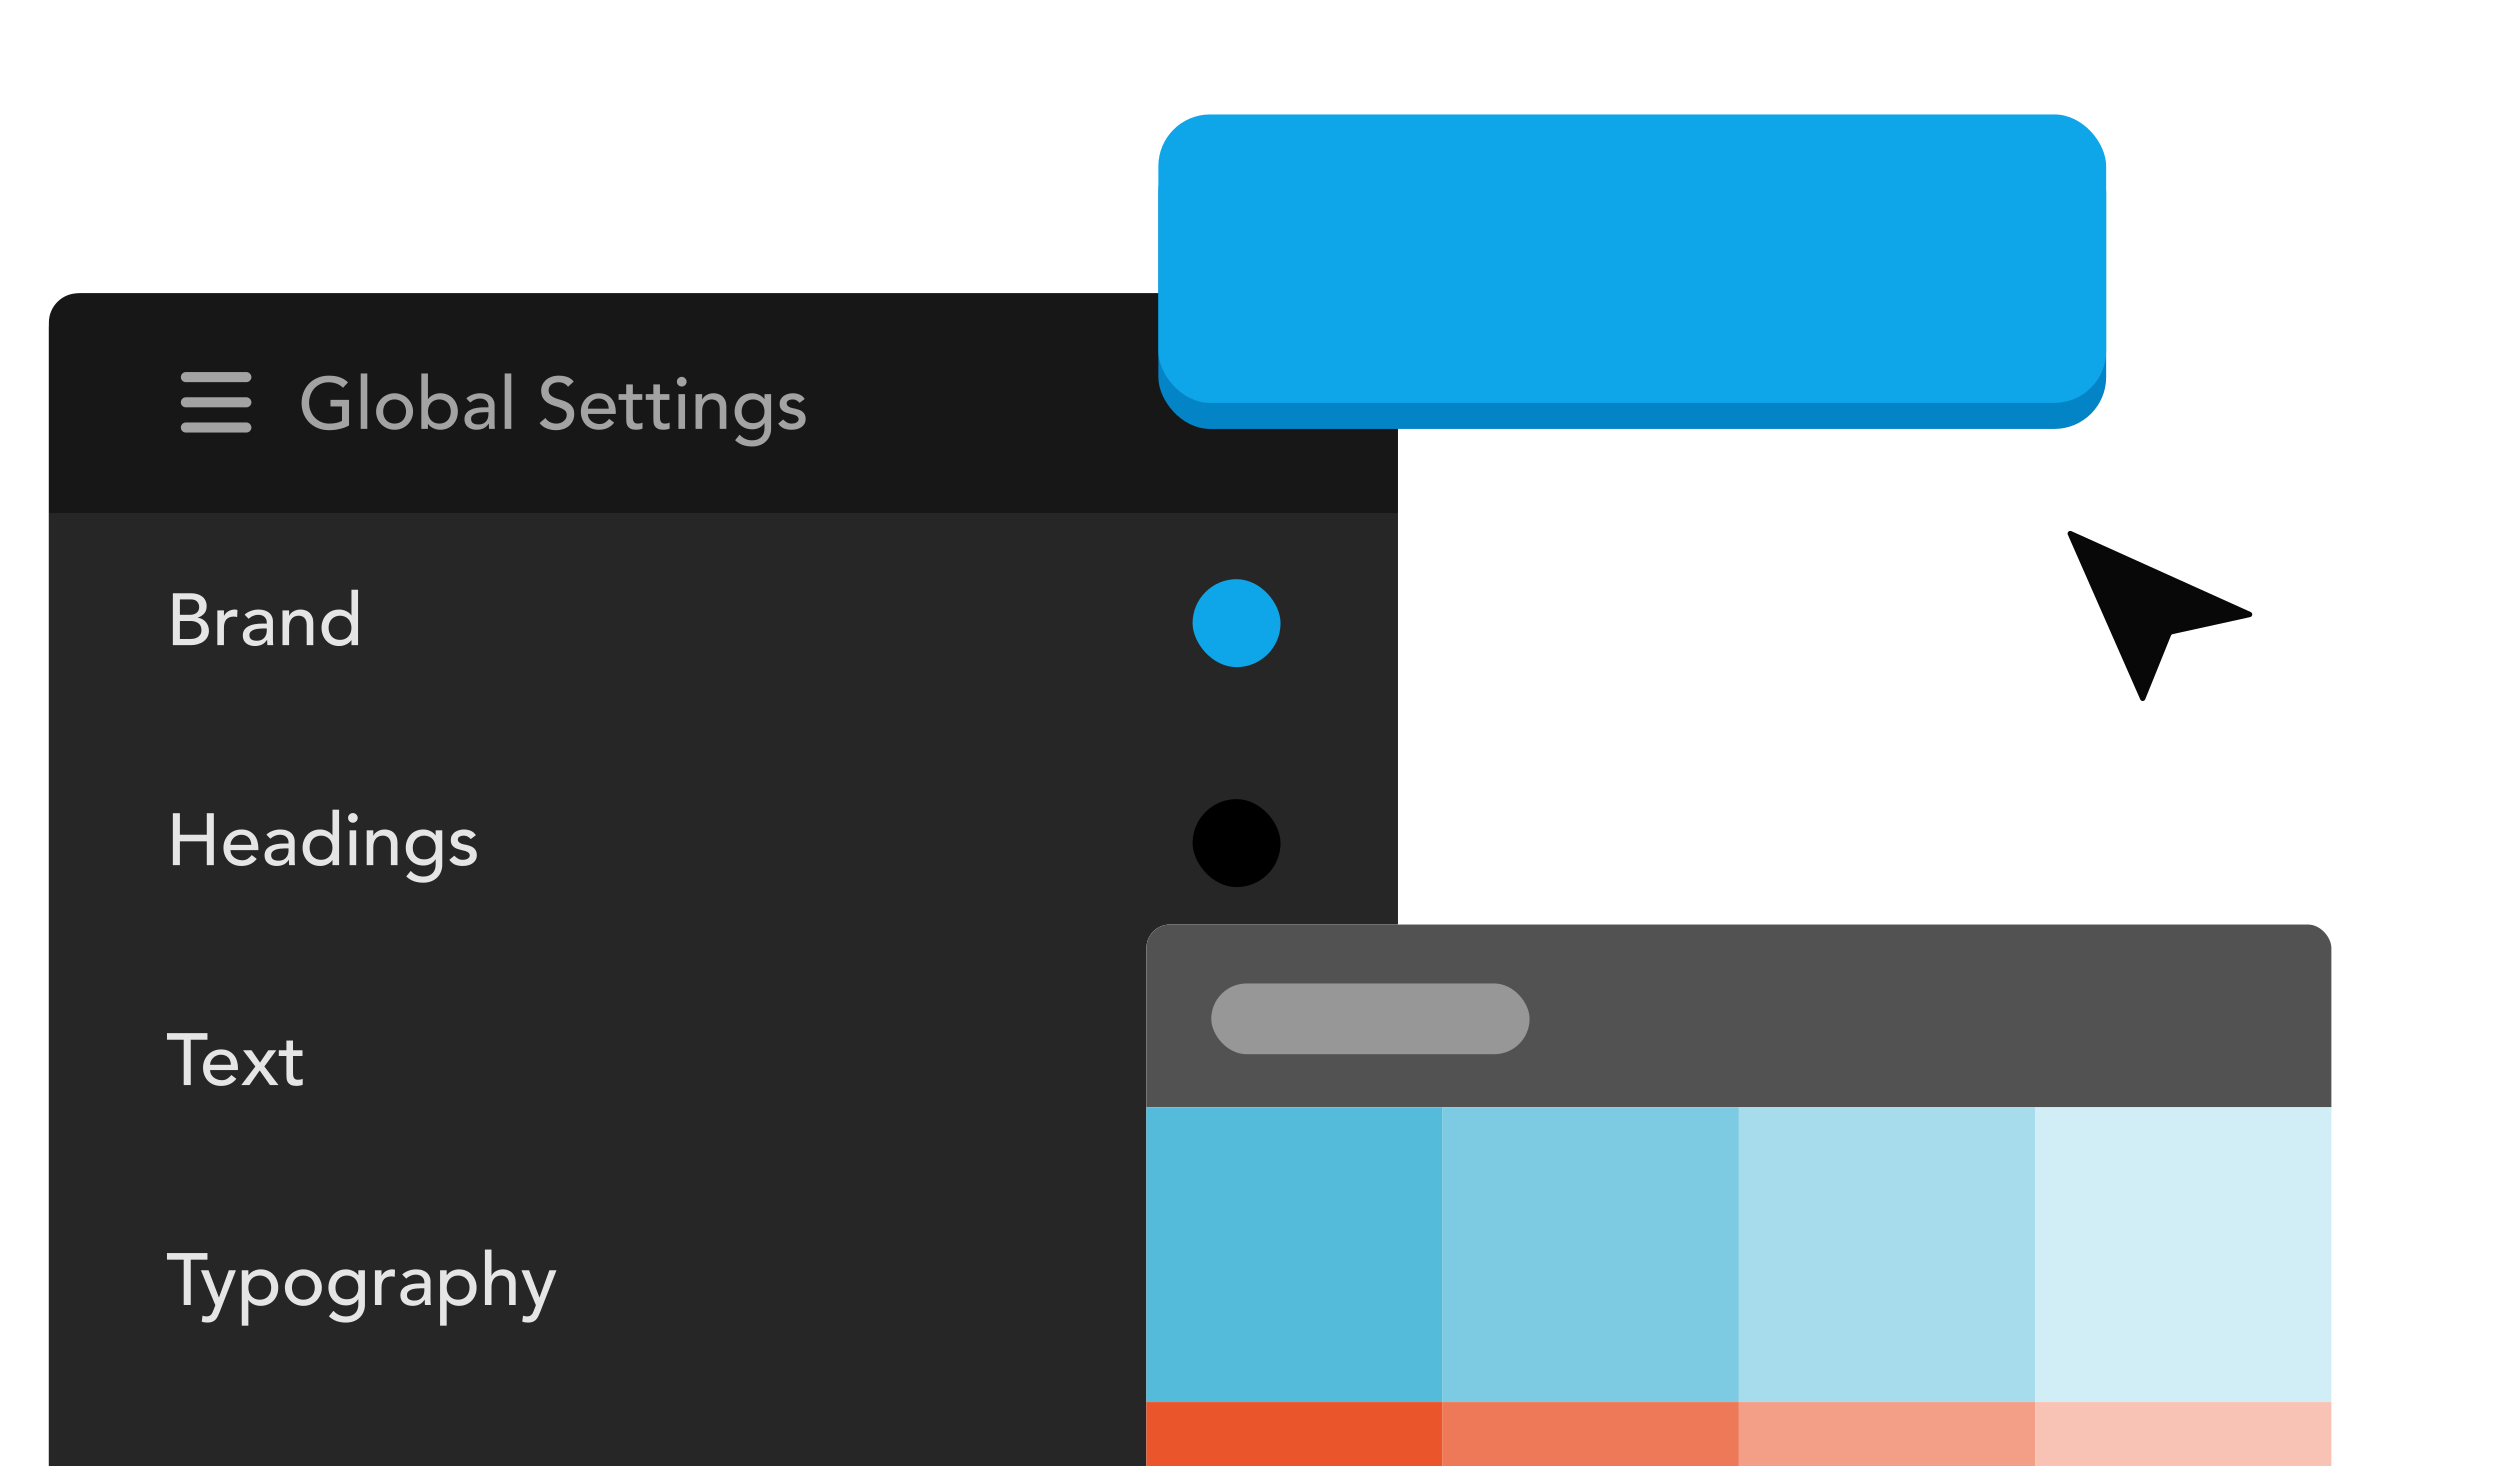 <?xml version="1.0" encoding="UTF-8"?> <svg xmlns="http://www.w3.org/2000/svg" width="341" height="200" viewBox="0 0 341 200" fill="none"><g clip-path="url(#clip0_917_2524)"><path d="M6.667 44.654C6.667 42.084 8.75 40 11.32 40H186.013C188.583 40 190.667 42.084 190.667 44.654V312.654H6.667V44.654Z" fill="#262626"></path><path d="M6.667 44C6.667 41.791 8.457 40 10.667 40H186.667C188.876 40 190.667 41.791 190.667 44V70H6.667V44Z" fill="#171717"></path><path d="M24.667 51.438C24.667 51.072 24.967 50.75 25.354 50.75H33.604C33.969 50.75 34.292 51.072 34.292 51.438C34.292 51.824 33.969 52.125 33.604 52.125H25.354C24.967 52.125 24.667 51.824 24.667 51.438ZM24.667 54.875C24.667 54.51 24.967 54.188 25.354 54.188H33.604C33.969 54.188 34.292 54.51 34.292 54.875C34.292 55.262 33.969 55.562 33.604 55.562H25.354C24.967 55.562 24.667 55.262 24.667 54.875ZM34.292 58.312C34.292 58.699 33.969 59 33.604 59H25.354C24.967 59 24.667 58.699 24.667 58.312C24.667 57.947 24.967 57.625 25.354 57.625H33.604C33.969 57.625 34.292 57.947 34.292 58.312Z" fill="#A3A3A3"></path><path d="M47.607 54.54V58.03C47.433 58.137 47.237 58.23 47.017 58.31C46.797 58.39 46.567 58.457 46.327 58.51C46.093 58.57 45.853 58.613 45.607 58.64C45.367 58.667 45.14 58.68 44.927 58.68C44.327 58.68 43.79 58.58 43.317 58.38C42.85 58.18 42.453 57.91 42.127 57.57C41.807 57.23 41.56 56.837 41.387 56.39C41.22 55.937 41.137 55.46 41.137 54.96C41.137 54.433 41.227 53.943 41.407 53.49C41.593 53.037 41.847 52.643 42.167 52.31C42.493 51.977 42.883 51.717 43.337 51.53C43.79 51.337 44.287 51.24 44.827 51.24C45.48 51.24 46.013 51.323 46.427 51.49C46.84 51.65 47.187 51.873 47.467 52.16L46.787 52.89C46.493 52.61 46.183 52.417 45.857 52.31C45.53 52.197 45.187 52.14 44.827 52.14C44.42 52.14 44.053 52.217 43.727 52.37C43.4 52.517 43.12 52.717 42.887 52.97C42.653 53.223 42.473 53.523 42.347 53.87C42.22 54.21 42.157 54.573 42.157 54.96C42.157 55.36 42.227 55.733 42.367 56.08C42.507 56.42 42.7 56.717 42.947 56.97C43.193 57.223 43.483 57.423 43.817 57.57C44.15 57.71 44.513 57.78 44.907 57.78C45.247 57.78 45.567 57.75 45.867 57.69C46.173 57.623 46.433 57.53 46.647 57.41V55.44H45.077V54.54H47.607ZM49.2 50.94H50.1V58.5H49.2V50.94ZM52.262 56.13C52.262 56.37 52.299 56.593 52.372 56.8C52.446 57 52.549 57.173 52.682 57.32C52.816 57.46 52.979 57.573 53.172 57.66C53.365 57.74 53.582 57.78 53.822 57.78C54.062 57.78 54.279 57.74 54.472 57.66C54.666 57.573 54.829 57.46 54.962 57.32C55.096 57.173 55.199 57 55.272 56.8C55.346 56.593 55.382 56.37 55.382 56.13C55.382 55.89 55.346 55.67 55.272 55.47C55.199 55.263 55.096 55.09 54.962 54.95C54.829 54.803 54.666 54.69 54.472 54.61C54.279 54.523 54.062 54.48 53.822 54.48C53.582 54.48 53.365 54.523 53.172 54.61C52.979 54.69 52.816 54.803 52.682 54.95C52.549 55.09 52.446 55.263 52.372 55.47C52.299 55.67 52.262 55.89 52.262 56.13ZM51.302 56.13C51.302 55.783 51.365 55.46 51.492 55.16C51.626 54.86 51.806 54.597 52.032 54.37C52.259 54.143 52.526 53.967 52.832 53.84C53.139 53.707 53.469 53.64 53.822 53.64C54.175 53.64 54.505 53.707 54.812 53.84C55.119 53.967 55.386 54.143 55.612 54.37C55.839 54.597 56.016 54.86 56.142 55.16C56.276 55.46 56.342 55.783 56.342 56.13C56.342 56.477 56.276 56.803 56.142 57.11C56.016 57.41 55.839 57.673 55.612 57.9C55.386 58.12 55.119 58.297 54.812 58.43C54.505 58.557 54.175 58.62 53.822 58.62C53.469 58.62 53.139 58.557 52.832 58.43C52.526 58.297 52.259 58.12 52.032 57.9C51.806 57.673 51.626 57.41 51.492 57.11C51.365 56.803 51.302 56.477 51.302 56.13ZM57.47 50.94H58.37V54.44H58.39C58.55 54.193 58.78 54 59.08 53.86C59.38 53.713 59.7 53.64 60.04 53.64C60.406 53.64 60.736 53.703 61.03 53.83C61.33 53.957 61.583 54.133 61.79 54.36C62.003 54.58 62.166 54.843 62.28 55.15C62.393 55.45 62.45 55.777 62.45 56.13C62.45 56.483 62.393 56.81 62.28 57.11C62.166 57.41 62.003 57.673 61.79 57.9C61.583 58.127 61.33 58.303 61.03 58.43C60.736 58.557 60.406 58.62 60.04 58.62C59.72 58.62 59.406 58.55 59.1 58.41C58.8 58.27 58.563 58.073 58.39 57.82H58.37V58.5H57.47V50.94ZM59.93 57.78C60.17 57.78 60.386 57.74 60.58 57.66C60.773 57.573 60.936 57.46 61.07 57.32C61.203 57.173 61.306 57 61.38 56.8C61.453 56.593 61.49 56.37 61.49 56.13C61.49 55.89 61.453 55.67 61.38 55.47C61.306 55.263 61.203 55.09 61.07 54.95C60.936 54.803 60.773 54.69 60.58 54.61C60.386 54.523 60.17 54.48 59.93 54.48C59.69 54.48 59.473 54.523 59.28 54.61C59.086 54.69 58.923 54.803 58.79 54.95C58.656 55.09 58.553 55.263 58.48 55.47C58.406 55.67 58.37 55.89 58.37 56.13C58.37 56.37 58.406 56.593 58.48 56.8C58.553 57 58.656 57.173 58.79 57.32C58.923 57.46 59.086 57.573 59.28 57.66C59.473 57.74 59.69 57.78 59.93 57.78ZM63.603 54.34C63.856 54.107 64.15 53.933 64.483 53.82C64.816 53.7 65.15 53.64 65.483 53.64C65.83 53.64 66.126 53.683 66.373 53.77C66.626 53.857 66.833 53.973 66.993 54.12C67.153 54.267 67.27 54.437 67.343 54.63C67.423 54.817 67.463 55.013 67.463 55.22V57.64C67.463 57.807 67.466 57.96 67.473 58.1C67.48 58.24 67.49 58.373 67.503 58.5H66.703C66.683 58.26 66.673 58.02 66.673 57.78H66.653C66.453 58.087 66.216 58.303 65.943 58.43C65.67 58.557 65.353 58.62 64.993 58.62C64.773 58.62 64.563 58.59 64.363 58.53C64.163 58.47 63.986 58.38 63.833 58.26C63.686 58.14 63.57 57.993 63.483 57.82C63.396 57.64 63.353 57.433 63.353 57.2C63.353 56.893 63.42 56.637 63.553 56.43C63.693 56.223 63.88 56.057 64.113 55.93C64.353 55.797 64.63 55.703 64.943 55.65C65.263 55.59 65.603 55.56 65.963 55.56H66.623V55.36C66.623 55.24 66.6 55.12 66.553 55C66.506 54.88 66.436 54.773 66.343 54.68C66.25 54.58 66.133 54.503 65.993 54.45C65.853 54.39 65.686 54.36 65.493 54.36C65.32 54.36 65.166 54.377 65.033 54.41C64.906 54.443 64.79 54.487 64.683 54.54C64.576 54.587 64.48 54.643 64.393 54.71C64.306 54.777 64.223 54.84 64.143 54.9L63.603 54.34ZM66.143 56.22C65.93 56.22 65.71 56.233 65.483 56.26C65.263 56.28 65.06 56.323 64.873 56.39C64.693 56.457 64.543 56.55 64.423 56.67C64.31 56.79 64.253 56.943 64.253 57.13C64.253 57.403 64.343 57.6 64.523 57.72C64.71 57.84 64.96 57.9 65.273 57.9C65.52 57.9 65.73 57.86 65.903 57.78C66.076 57.693 66.216 57.583 66.323 57.45C66.43 57.317 66.506 57.17 66.553 57.01C66.6 56.843 66.623 56.68 66.623 56.52V56.22H66.143ZM68.838 50.94H69.739V58.5H68.838V50.94ZM74.394 57.02C74.567 57.28 74.787 57.473 75.054 57.6C75.327 57.72 75.607 57.78 75.894 57.78C76.054 57.78 76.217 57.757 76.384 57.71C76.551 57.657 76.701 57.58 76.834 57.48C76.974 57.38 77.087 57.257 77.174 57.11C77.261 56.963 77.304 56.793 77.304 56.6C77.304 56.327 77.217 56.12 77.044 55.98C76.871 55.833 76.654 55.713 76.394 55.62C76.141 55.52 75.861 55.427 75.554 55.34C75.254 55.247 74.974 55.12 74.714 54.96C74.461 54.8 74.247 54.587 74.074 54.32C73.901 54.047 73.814 53.68 73.814 53.22C73.814 53.013 73.857 52.793 73.944 52.56C74.037 52.327 74.181 52.113 74.374 51.92C74.567 51.727 74.814 51.567 75.114 51.44C75.421 51.307 75.787 51.24 76.214 51.24C76.601 51.24 76.971 51.293 77.324 51.4C77.677 51.507 77.987 51.723 78.254 52.05L77.474 52.76C77.354 52.573 77.184 52.423 76.964 52.31C76.744 52.197 76.494 52.14 76.214 52.14C75.947 52.14 75.724 52.177 75.544 52.25C75.371 52.317 75.231 52.407 75.124 52.52C75.017 52.627 74.941 52.743 74.894 52.87C74.854 52.997 74.834 53.113 74.834 53.22C74.834 53.52 74.921 53.75 75.094 53.91C75.267 54.07 75.481 54.2 75.734 54.3C75.994 54.4 76.274 54.49 76.574 54.57C76.881 54.65 77.161 54.763 77.414 54.91C77.674 55.05 77.891 55.243 78.064 55.49C78.237 55.73 78.324 56.063 78.324 56.49C78.324 56.83 78.257 57.137 78.124 57.41C77.997 57.683 77.824 57.913 77.604 58.1C77.384 58.287 77.124 58.43 76.824 58.53C76.524 58.63 76.204 58.68 75.864 58.68C75.411 58.68 74.981 58.6 74.574 58.44C74.167 58.28 73.844 58.033 73.604 57.7L74.394 57.02ZM80.191 56.46C80.191 56.667 80.234 56.857 80.321 57.03C80.414 57.197 80.534 57.34 80.681 57.46C80.827 57.58 80.997 57.673 81.191 57.74C81.384 57.807 81.584 57.84 81.791 57.84C82.071 57.84 82.314 57.777 82.521 57.65C82.727 57.517 82.917 57.343 83.091 57.13L83.771 57.65C83.271 58.297 82.571 58.62 81.671 58.62C81.297 58.62 80.957 58.557 80.651 58.43C80.351 58.303 80.094 58.13 79.881 57.91C79.674 57.683 79.514 57.42 79.401 57.12C79.287 56.813 79.231 56.483 79.231 56.13C79.231 55.777 79.291 55.45 79.411 55.15C79.537 54.843 79.707 54.58 79.921 54.36C80.141 54.133 80.401 53.957 80.701 53.83C81.001 53.703 81.327 53.64 81.681 53.64C82.101 53.64 82.454 53.713 82.741 53.86C83.034 54.007 83.274 54.2 83.461 54.44C83.647 54.673 83.781 54.94 83.861 55.24C83.947 55.533 83.991 55.833 83.991 56.14V56.46H80.191ZM83.031 55.74C83.024 55.54 82.991 55.357 82.931 55.19C82.877 55.023 82.794 54.88 82.681 54.76C82.567 54.633 82.424 54.537 82.251 54.47C82.084 54.397 81.887 54.36 81.661 54.36C81.441 54.36 81.237 54.403 81.051 54.49C80.871 54.57 80.717 54.677 80.591 54.81C80.464 54.943 80.364 55.093 80.291 55.26C80.224 55.42 80.191 55.58 80.191 55.74H83.031ZM87.607 54.54H86.317V56.69C86.317 56.823 86.321 56.957 86.327 57.09C86.334 57.217 86.357 57.333 86.397 57.44C86.444 57.54 86.511 57.623 86.597 57.69C86.691 57.75 86.824 57.78 86.997 57.78C87.104 57.78 87.214 57.77 87.327 57.75C87.441 57.73 87.544 57.693 87.637 57.64V58.46C87.531 58.52 87.391 58.56 87.217 58.58C87.051 58.607 86.921 58.62 86.827 58.62C86.481 58.62 86.211 58.573 86.017 58.48C85.831 58.38 85.691 58.253 85.597 58.1C85.511 57.947 85.457 57.777 85.437 57.59C85.424 57.397 85.417 57.203 85.417 57.01V54.54H84.377V53.76H85.417V52.43H86.317V53.76H87.607V54.54ZM91.308 54.54H90.019V56.69C90.019 56.823 90.022 56.957 90.028 57.09C90.035 57.217 90.058 57.333 90.099 57.44C90.145 57.54 90.212 57.623 90.299 57.69C90.392 57.75 90.525 57.78 90.698 57.78C90.805 57.78 90.915 57.77 91.028 57.75C91.142 57.73 91.245 57.693 91.338 57.64V58.46C91.232 58.52 91.092 58.56 90.918 58.58C90.752 58.607 90.622 58.62 90.528 58.62C90.182 58.62 89.912 58.573 89.719 58.48C89.532 58.38 89.392 58.253 89.299 58.1C89.212 57.947 89.159 57.777 89.138 57.59C89.125 57.397 89.118 57.203 89.118 57.01V54.54H88.079V53.76H89.118V52.43H90.019V53.76H91.308V54.54ZM92.54 53.76H93.44V58.5H92.54V53.76ZM92.33 52.06C92.33 51.88 92.393 51.727 92.52 51.6C92.653 51.467 92.81 51.4 92.99 51.4C93.17 51.4 93.323 51.467 93.45 51.6C93.583 51.727 93.65 51.88 93.65 52.06C93.65 52.24 93.583 52.397 93.45 52.53C93.323 52.657 93.17 52.72 92.99 52.72C92.81 52.72 92.653 52.657 92.52 52.53C92.393 52.397 92.33 52.24 92.33 52.06ZM94.872 53.76H95.772V54.49H95.792C95.905 54.237 96.102 54.033 96.382 53.88C96.662 53.72 96.985 53.64 97.352 53.64C97.579 53.64 97.795 53.677 98.002 53.75C98.215 53.817 98.399 53.923 98.552 54.07C98.712 54.217 98.839 54.407 98.932 54.64C99.025 54.867 99.072 55.137 99.072 55.45V58.5H98.172V55.7C98.172 55.48 98.142 55.293 98.082 55.14C98.022 54.98 97.942 54.853 97.842 54.76C97.742 54.66 97.625 54.59 97.492 54.55C97.365 54.503 97.232 54.48 97.092 54.48C96.905 54.48 96.732 54.51 96.572 54.57C96.412 54.63 96.272 54.727 96.152 54.86C96.032 54.987 95.939 55.15 95.872 55.35C95.805 55.55 95.772 55.787 95.772 56.06V58.5H94.872V53.76ZM105.179 58.46C105.179 58.82 105.115 59.147 104.989 59.44C104.869 59.74 104.695 59.997 104.469 60.21C104.242 60.43 103.969 60.6 103.649 60.72C103.329 60.84 102.975 60.9 102.589 60.9C102.135 60.9 101.719 60.837 101.339 60.71C100.965 60.583 100.609 60.363 100.269 60.05L100.879 59.29C101.112 59.543 101.365 59.733 101.639 59.86C101.912 59.993 102.222 60.06 102.569 60.06C102.902 60.06 103.179 60.01 103.399 59.91C103.619 59.817 103.792 59.693 103.919 59.54C104.052 59.387 104.145 59.21 104.199 59.01C104.252 58.817 104.279 58.62 104.279 58.42V57.72H104.249C104.075 58.007 103.839 58.22 103.539 58.36C103.245 58.493 102.935 58.56 102.609 58.56C102.262 58.56 101.939 58.5 101.639 58.38C101.345 58.253 101.092 58.083 100.879 57.87C100.665 57.65 100.499 57.393 100.379 57.1C100.259 56.8 100.199 56.477 100.199 56.13C100.199 55.783 100.255 55.46 100.369 55.16C100.482 54.853 100.642 54.587 100.849 54.36C101.062 54.133 101.315 53.957 101.609 53.83C101.909 53.703 102.242 53.64 102.609 53.64C102.929 53.64 103.239 53.71 103.539 53.85C103.845 53.99 104.085 54.187 104.259 54.44H104.279V53.76H105.179V58.46ZM102.719 54.48C102.479 54.48 102.262 54.523 102.069 54.61C101.875 54.69 101.712 54.803 101.579 54.95C101.445 55.09 101.342 55.263 101.269 55.47C101.195 55.67 101.159 55.89 101.159 56.13C101.159 56.61 101.299 56.997 101.579 57.29C101.859 57.577 102.239 57.72 102.719 57.72C103.199 57.72 103.579 57.577 103.859 57.29C104.139 56.997 104.279 56.61 104.279 56.13C104.279 55.89 104.242 55.67 104.169 55.47C104.095 55.263 103.992 55.09 103.859 54.95C103.725 54.803 103.562 54.69 103.369 54.61C103.175 54.523 102.959 54.48 102.719 54.48ZM109.062 54.95C108.955 54.817 108.822 54.707 108.662 54.62C108.509 54.527 108.319 54.48 108.092 54.48C107.879 54.48 107.692 54.527 107.532 54.62C107.379 54.707 107.302 54.837 107.302 55.01C107.302 55.15 107.345 55.263 107.432 55.35C107.525 55.437 107.632 55.507 107.752 55.56C107.879 55.613 108.012 55.653 108.152 55.68C108.292 55.707 108.412 55.73 108.512 55.75C108.705 55.797 108.885 55.853 109.052 55.92C109.225 55.987 109.372 56.073 109.492 56.18C109.619 56.287 109.715 56.417 109.782 56.57C109.855 56.723 109.892 56.91 109.892 57.13C109.892 57.397 109.835 57.627 109.722 57.82C109.609 58.007 109.462 58.16 109.282 58.28C109.102 58.4 108.895 58.487 108.662 58.54C108.435 58.593 108.205 58.62 107.972 58.62C107.579 58.62 107.232 58.56 106.932 58.44C106.639 58.32 106.375 58.1 106.142 57.78L106.822 57.22C106.969 57.367 107.132 57.497 107.312 57.61C107.492 57.723 107.712 57.78 107.972 57.78C108.085 57.78 108.199 57.77 108.312 57.75C108.432 57.723 108.535 57.687 108.622 57.64C108.715 57.587 108.789 57.523 108.842 57.45C108.902 57.37 108.932 57.28 108.932 57.18C108.932 57.047 108.889 56.937 108.802 56.85C108.722 56.763 108.622 56.697 108.502 56.65C108.389 56.597 108.265 56.557 108.132 56.53C108.005 56.497 107.892 56.47 107.792 56.45C107.599 56.403 107.415 56.35 107.242 56.29C107.069 56.23 106.915 56.15 106.782 56.05C106.649 55.95 106.542 55.823 106.462 55.67C106.382 55.517 106.342 55.327 106.342 55.1C106.342 54.853 106.392 54.64 106.492 54.46C106.599 54.273 106.735 54.12 106.902 54C107.075 53.88 107.269 53.79 107.482 53.73C107.702 53.67 107.922 53.64 108.142 53.64C108.462 53.64 108.769 53.7 109.062 53.82C109.355 53.94 109.589 54.14 109.762 54.42L109.062 54.95Z" fill="#A3A3A3"></path><rect width="184" height="30" transform="translate(6.667 70)" fill="#262626"></rect><path d="M23.577 80.92H26.037C26.343 80.92 26.627 80.957 26.887 81.03C27.153 81.103 27.38 81.213 27.567 81.36C27.76 81.5 27.91 81.683 28.017 81.91C28.13 82.13 28.187 82.39 28.187 82.69C28.187 83.097 28.073 83.43 27.847 83.69C27.62 83.943 27.327 84.13 26.967 84.25V84.27C27.18 84.283 27.38 84.34 27.567 84.44C27.753 84.533 27.913 84.66 28.047 84.82C28.187 84.973 28.297 85.153 28.377 85.36C28.457 85.567 28.497 85.79 28.497 86.03C28.497 86.35 28.43 86.633 28.297 86.88C28.17 87.12 27.993 87.323 27.767 87.49C27.54 87.657 27.277 87.783 26.977 87.87C26.677 87.957 26.353 88 26.007 88H23.577V80.92ZM24.537 83.86H25.847C26.027 83.86 26.197 83.843 26.357 83.81C26.517 83.77 26.657 83.707 26.777 83.62C26.897 83.533 26.99 83.423 27.057 83.29C27.13 83.157 27.167 82.993 27.167 82.8C27.167 82.52 27.077 82.277 26.897 82.07C26.717 81.863 26.433 81.76 26.047 81.76H24.537V83.86ZM24.537 87.16H25.947C26.093 87.16 26.253 87.147 26.427 87.12C26.607 87.087 26.773 87.027 26.927 86.94C27.08 86.847 27.21 86.723 27.317 86.57C27.423 86.417 27.477 86.213 27.477 85.96C27.477 85.54 27.34 85.227 27.067 85.02C26.793 84.807 26.423 84.7 25.957 84.7H24.537V87.16ZM29.645 83.26H30.546V83.99H30.566C30.625 83.863 30.706 83.75 30.805 83.65C30.905 83.543 31.015 83.453 31.136 83.38C31.262 83.307 31.399 83.25 31.546 83.21C31.692 83.163 31.839 83.14 31.985 83.14C32.132 83.14 32.266 83.16 32.386 83.2L32.346 84.17C32.272 84.15 32.199 84.133 32.126 84.12C32.052 84.107 31.979 84.1 31.905 84.1C31.465 84.1 31.129 84.223 30.895 84.47C30.662 84.717 30.546 85.1 30.546 85.62V88H29.645V83.26ZM33.367 83.84C33.62 83.607 33.913 83.433 34.247 83.32C34.58 83.2 34.913 83.14 35.247 83.14C35.593 83.14 35.89 83.183 36.137 83.27C36.39 83.357 36.597 83.473 36.757 83.62C36.917 83.767 37.033 83.937 37.107 84.13C37.187 84.317 37.227 84.513 37.227 84.72V87.14C37.227 87.307 37.23 87.46 37.237 87.6C37.243 87.74 37.253 87.873 37.267 88H36.467C36.447 87.76 36.437 87.52 36.437 87.28H36.417C36.217 87.587 35.98 87.803 35.707 87.93C35.433 88.057 35.117 88.12 34.757 88.12C34.537 88.12 34.327 88.09 34.127 88.03C33.927 87.97 33.75 87.88 33.597 87.76C33.45 87.64 33.333 87.493 33.247 87.32C33.16 87.14 33.117 86.933 33.117 86.7C33.117 86.393 33.183 86.137 33.317 85.93C33.457 85.723 33.643 85.557 33.877 85.43C34.117 85.297 34.393 85.203 34.707 85.15C35.027 85.09 35.367 85.06 35.727 85.06H36.387V84.86C36.387 84.74 36.363 84.62 36.317 84.5C36.27 84.38 36.2 84.273 36.107 84.18C36.013 84.08 35.897 84.003 35.757 83.95C35.617 83.89 35.45 83.86 35.257 83.86C35.083 83.86 34.93 83.877 34.797 83.91C34.67 83.943 34.553 83.987 34.447 84.04C34.34 84.087 34.243 84.143 34.157 84.21C34.07 84.277 33.987 84.34 33.907 84.4L33.367 83.84ZM35.907 85.72C35.693 85.72 35.473 85.733 35.247 85.76C35.027 85.78 34.823 85.823 34.637 85.89C34.457 85.957 34.307 86.05 34.187 86.17C34.073 86.29 34.017 86.443 34.017 86.63C34.017 86.903 34.107 87.1 34.287 87.22C34.473 87.34 34.723 87.4 35.037 87.4C35.283 87.4 35.493 87.36 35.667 87.28C35.84 87.193 35.98 87.083 36.087 86.95C36.193 86.817 36.27 86.67 36.317 86.51C36.363 86.343 36.387 86.18 36.387 86.02V85.72H35.907ZM38.532 83.26H39.432V83.99H39.452C39.566 83.737 39.762 83.533 40.042 83.38C40.322 83.22 40.645 83.14 41.012 83.14C41.239 83.14 41.456 83.177 41.662 83.25C41.876 83.317 42.059 83.423 42.212 83.57C42.372 83.717 42.499 83.907 42.592 84.14C42.685 84.367 42.732 84.637 42.732 84.95V88H41.832V85.2C41.832 84.98 41.802 84.793 41.742 84.64C41.682 84.48 41.602 84.353 41.502 84.26C41.402 84.16 41.285 84.09 41.152 84.05C41.026 84.003 40.892 83.98 40.752 83.98C40.566 83.98 40.392 84.01 40.232 84.07C40.072 84.13 39.932 84.227 39.812 84.36C39.692 84.487 39.599 84.65 39.532 84.85C39.465 85.05 39.432 85.287 39.432 85.56V88H38.532V83.26ZM48.839 88H47.939V87.32H47.919C47.745 87.573 47.505 87.77 47.199 87.91C46.899 88.05 46.589 88.12 46.269 88.12C45.902 88.12 45.569 88.057 45.269 87.93C44.975 87.803 44.722 87.627 44.509 87.4C44.302 87.173 44.142 86.91 44.029 86.61C43.916 86.31 43.859 85.983 43.859 85.63C43.859 85.277 43.916 84.95 44.029 84.65C44.142 84.343 44.302 84.08 44.509 83.86C44.722 83.633 44.975 83.457 45.269 83.33C45.569 83.203 45.902 83.14 46.269 83.14C46.609 83.14 46.929 83.213 47.229 83.36C47.529 83.5 47.759 83.693 47.919 83.94H47.939V80.44H48.839V88ZM46.379 87.28C46.619 87.28 46.836 87.24 47.029 87.16C47.222 87.073 47.386 86.96 47.519 86.82C47.652 86.673 47.755 86.5 47.829 86.3C47.902 86.093 47.939 85.87 47.939 85.63C47.939 85.39 47.902 85.17 47.829 84.97C47.755 84.763 47.652 84.59 47.519 84.45C47.386 84.303 47.222 84.19 47.029 84.11C46.836 84.023 46.619 83.98 46.379 83.98C46.139 83.98 45.922 84.023 45.729 84.11C45.535 84.19 45.372 84.303 45.239 84.45C45.105 84.59 45.002 84.763 44.929 84.97C44.855 85.17 44.819 85.39 44.819 85.63C44.819 85.87 44.855 86.093 44.929 86.3C45.002 86.5 45.105 86.673 45.239 86.82C45.372 86.96 45.535 87.073 45.729 87.16C45.922 87.24 46.139 87.28 46.379 87.28Z" fill="#E5E5E5"></path><rect x="162.667" y="79" width="12" height="12" rx="6" fill="#0EA5E9"></rect><rect width="184" height="30" transform="translate(6.667 100)" fill="#262626"></rect><path d="M23.577 110.92H24.537V113.86H28.207V110.92H29.167V118H28.207V114.76H24.537V118H23.577V110.92ZM31.439 115.96C31.439 116.167 31.482 116.357 31.569 116.53C31.662 116.697 31.782 116.84 31.929 116.96C32.075 117.08 32.245 117.173 32.439 117.24C32.632 117.307 32.832 117.34 33.039 117.34C33.319 117.34 33.562 117.277 33.769 117.15C33.975 117.017 34.165 116.843 34.339 116.63L35.019 117.15C34.519 117.797 33.819 118.12 32.919 118.12C32.545 118.12 32.205 118.057 31.899 117.93C31.599 117.803 31.342 117.63 31.129 117.41C30.922 117.183 30.762 116.92 30.649 116.62C30.535 116.313 30.479 115.983 30.479 115.63C30.479 115.277 30.539 114.95 30.659 114.65C30.785 114.343 30.955 114.08 31.169 113.86C31.389 113.633 31.649 113.457 31.949 113.33C32.249 113.203 32.575 113.14 32.929 113.14C33.349 113.14 33.702 113.213 33.989 113.36C34.282 113.507 34.522 113.7 34.709 113.94C34.895 114.173 35.029 114.44 35.109 114.74C35.195 115.033 35.239 115.333 35.239 115.64V115.96H31.439ZM34.279 115.24C34.272 115.04 34.239 114.857 34.179 114.69C34.125 114.523 34.042 114.38 33.929 114.26C33.815 114.133 33.672 114.037 33.499 113.97C33.332 113.897 33.135 113.86 32.909 113.86C32.689 113.86 32.485 113.903 32.299 113.99C32.119 114.07 31.965 114.177 31.839 114.31C31.712 114.443 31.612 114.593 31.539 114.76C31.472 114.92 31.439 115.08 31.439 115.24H34.279ZM36.335 113.84C36.589 113.607 36.882 113.433 37.215 113.32C37.549 113.2 37.882 113.14 38.215 113.14C38.562 113.14 38.859 113.183 39.105 113.27C39.359 113.357 39.565 113.473 39.725 113.62C39.885 113.767 40.002 113.937 40.075 114.13C40.155 114.317 40.195 114.513 40.195 114.72V117.14C40.195 117.307 40.199 117.46 40.205 117.6C40.212 117.74 40.222 117.873 40.235 118H39.435C39.415 117.76 39.405 117.52 39.405 117.28H39.385C39.185 117.587 38.949 117.803 38.675 117.93C38.402 118.057 38.085 118.12 37.725 118.12C37.505 118.12 37.295 118.09 37.095 118.03C36.895 117.97 36.719 117.88 36.565 117.76C36.419 117.64 36.302 117.493 36.215 117.32C36.129 117.14 36.085 116.933 36.085 116.7C36.085 116.393 36.152 116.137 36.285 115.93C36.425 115.723 36.612 115.557 36.845 115.43C37.085 115.297 37.362 115.203 37.675 115.15C37.995 115.09 38.335 115.06 38.695 115.06H39.355V114.86C39.355 114.74 39.332 114.62 39.285 114.5C39.239 114.38 39.169 114.273 39.075 114.18C38.982 114.08 38.865 114.003 38.725 113.95C38.585 113.89 38.419 113.86 38.225 113.86C38.052 113.86 37.899 113.877 37.765 113.91C37.639 113.943 37.522 113.987 37.415 114.04C37.309 114.087 37.212 114.143 37.125 114.21C37.039 114.277 36.955 114.34 36.875 114.4L36.335 113.84ZM38.875 115.72C38.662 115.72 38.442 115.733 38.215 115.76C37.995 115.78 37.792 115.823 37.605 115.89C37.425 115.957 37.275 116.05 37.155 116.17C37.042 116.29 36.985 116.443 36.985 116.63C36.985 116.903 37.075 117.1 37.255 117.22C37.442 117.34 37.692 117.4 38.005 117.4C38.252 117.4 38.462 117.36 38.635 117.28C38.809 117.193 38.949 117.083 39.055 116.95C39.162 116.817 39.239 116.67 39.285 116.51C39.332 116.343 39.355 116.18 39.355 116.02V115.72H38.875ZM46.251 118H45.351V117.32H45.331C45.158 117.573 44.918 117.77 44.611 117.91C44.311 118.05 44.001 118.12 43.681 118.12C43.314 118.12 42.981 118.057 42.681 117.93C42.388 117.803 42.134 117.627 41.921 117.4C41.714 117.173 41.554 116.91 41.441 116.61C41.328 116.31 41.271 115.983 41.271 115.63C41.271 115.277 41.328 114.95 41.441 114.65C41.554 114.343 41.714 114.08 41.921 113.86C42.134 113.633 42.388 113.457 42.681 113.33C42.981 113.203 43.314 113.14 43.681 113.14C44.021 113.14 44.341 113.213 44.641 113.36C44.941 113.5 45.171 113.693 45.331 113.94H45.351V110.44H46.251V118ZM43.791 117.28C44.031 117.28 44.248 117.24 44.441 117.16C44.634 117.073 44.798 116.96 44.931 116.82C45.064 116.673 45.168 116.5 45.241 116.3C45.314 116.093 45.351 115.87 45.351 115.63C45.351 115.39 45.314 115.17 45.241 114.97C45.168 114.763 45.064 114.59 44.931 114.45C44.798 114.303 44.634 114.19 44.441 114.11C44.248 114.023 44.031 113.98 43.791 113.98C43.551 113.98 43.334 114.023 43.141 114.11C42.948 114.19 42.784 114.303 42.651 114.45C42.518 114.59 42.414 114.763 42.341 114.97C42.268 115.17 42.231 115.39 42.231 115.63C42.231 115.87 42.268 116.093 42.341 116.3C42.414 116.5 42.518 116.673 42.651 116.82C42.784 116.96 42.948 117.073 43.141 117.16C43.334 117.24 43.551 117.28 43.791 117.28ZM47.684 113.26H48.584V118H47.684V113.26ZM47.474 111.56C47.474 111.38 47.538 111.227 47.664 111.1C47.797 110.967 47.954 110.9 48.134 110.9C48.314 110.9 48.468 110.967 48.594 111.1C48.727 111.227 48.794 111.38 48.794 111.56C48.794 111.74 48.727 111.897 48.594 112.03C48.468 112.157 48.314 112.22 48.134 112.22C47.954 112.22 47.797 112.157 47.664 112.03C47.538 111.897 47.474 111.74 47.474 111.56ZM50.017 113.26H50.916V113.99H50.937C51.05 113.737 51.246 113.533 51.526 113.38C51.806 113.22 52.13 113.14 52.496 113.14C52.723 113.14 52.94 113.177 53.147 113.25C53.36 113.317 53.543 113.423 53.697 113.57C53.856 113.717 53.983 113.907 54.077 114.14C54.17 114.367 54.217 114.637 54.217 114.95V118H53.316V115.2C53.316 114.98 53.286 114.793 53.227 114.64C53.166 114.48 53.087 114.353 52.986 114.26C52.886 114.16 52.77 114.09 52.636 114.05C52.51 114.003 52.377 113.98 52.236 113.98C52.05 113.98 51.877 114.01 51.717 114.07C51.556 114.13 51.416 114.227 51.297 114.36C51.176 114.487 51.083 114.65 51.017 114.85C50.95 115.05 50.916 115.287 50.916 115.56V118H50.017V113.26ZM60.323 117.96C60.323 118.32 60.26 118.647 60.133 118.94C60.013 119.24 59.84 119.497 59.613 119.71C59.386 119.93 59.113 120.1 58.793 120.22C58.473 120.34 58.12 120.4 57.733 120.4C57.28 120.4 56.863 120.337 56.483 120.21C56.11 120.083 55.753 119.863 55.413 119.55L56.023 118.79C56.257 119.043 56.51 119.233 56.783 119.36C57.056 119.493 57.367 119.56 57.713 119.56C58.047 119.56 58.323 119.51 58.543 119.41C58.763 119.317 58.937 119.193 59.063 119.04C59.197 118.887 59.29 118.71 59.343 118.51C59.397 118.317 59.423 118.12 59.423 117.92V117.22H59.393C59.22 117.507 58.983 117.72 58.683 117.86C58.39 117.993 58.08 118.06 57.753 118.06C57.407 118.06 57.083 118 56.783 117.88C56.49 117.753 56.236 117.583 56.023 117.37C55.81 117.15 55.643 116.893 55.523 116.6C55.403 116.3 55.343 115.977 55.343 115.63C55.343 115.283 55.4 114.96 55.513 114.66C55.627 114.353 55.786 114.087 55.993 113.86C56.206 113.633 56.46 113.457 56.753 113.33C57.053 113.203 57.386 113.14 57.753 113.14C58.073 113.14 58.383 113.21 58.683 113.35C58.99 113.49 59.23 113.687 59.403 113.94H59.423V113.26H60.323V117.96ZM57.863 113.98C57.623 113.98 57.407 114.023 57.213 114.11C57.02 114.19 56.856 114.303 56.723 114.45C56.59 114.59 56.486 114.763 56.413 114.97C56.34 115.17 56.303 115.39 56.303 115.63C56.303 116.11 56.443 116.497 56.723 116.79C57.003 117.077 57.383 117.22 57.863 117.22C58.343 117.22 58.723 117.077 59.003 116.79C59.283 116.497 59.423 116.11 59.423 115.63C59.423 115.39 59.386 115.17 59.313 114.97C59.24 114.763 59.136 114.59 59.003 114.45C58.87 114.303 58.706 114.19 58.513 114.11C58.32 114.023 58.103 113.98 57.863 113.98ZM64.207 114.45C64.1 114.317 63.967 114.207 63.806 114.12C63.653 114.027 63.463 113.98 63.236 113.98C63.023 113.98 62.837 114.027 62.676 114.12C62.523 114.207 62.447 114.337 62.447 114.51C62.447 114.65 62.49 114.763 62.577 114.85C62.67 114.937 62.776 115.007 62.897 115.06C63.023 115.113 63.157 115.153 63.297 115.18C63.437 115.207 63.556 115.23 63.657 115.25C63.85 115.297 64.03 115.353 64.197 115.42C64.37 115.487 64.516 115.573 64.636 115.68C64.763 115.787 64.86 115.917 64.927 116.07C65 116.223 65.037 116.41 65.037 116.63C65.037 116.897 64.98 117.127 64.867 117.32C64.753 117.507 64.606 117.66 64.427 117.78C64.246 117.9 64.04 117.987 63.806 118.04C63.58 118.093 63.35 118.12 63.117 118.12C62.723 118.12 62.377 118.06 62.077 117.94C61.783 117.82 61.52 117.6 61.286 117.28L61.967 116.72C62.113 116.867 62.276 116.997 62.456 117.11C62.636 117.223 62.856 117.28 63.117 117.28C63.23 117.28 63.343 117.27 63.456 117.25C63.577 117.223 63.68 117.187 63.767 117.14C63.86 117.087 63.933 117.023 63.986 116.95C64.046 116.87 64.076 116.78 64.076 116.68C64.076 116.547 64.033 116.437 63.947 116.35C63.867 116.263 63.767 116.197 63.647 116.15C63.533 116.097 63.41 116.057 63.276 116.03C63.15 115.997 63.036 115.97 62.937 115.95C62.743 115.903 62.56 115.85 62.386 115.79C62.213 115.73 62.06 115.65 61.926 115.55C61.793 115.45 61.687 115.323 61.606 115.17C61.526 115.017 61.486 114.827 61.486 114.6C61.486 114.353 61.536 114.14 61.636 113.96C61.743 113.773 61.88 113.62 62.047 113.5C62.22 113.38 62.413 113.29 62.627 113.23C62.846 113.17 63.066 113.14 63.286 113.14C63.606 113.14 63.913 113.2 64.207 113.32C64.5 113.44 64.733 113.64 64.906 113.92L64.207 114.45Z" fill="#E5E5E5"></path><rect x="162.667" y="109" width="12" height="12" rx="6" fill="black"></rect><rect width="184" height="30" transform="translate(6.667 130)" fill="#262626"></rect><path d="M25.057 141.82H22.777V140.92H28.297V141.82H26.017V148H25.057V141.82ZM28.655 145.96C28.655 146.167 28.699 146.357 28.785 146.53C28.879 146.697 28.999 146.84 29.145 146.96C29.292 147.08 29.462 147.173 29.655 147.24C29.849 147.307 30.049 147.34 30.256 147.34C30.535 147.34 30.779 147.277 30.985 147.15C31.192 147.017 31.382 146.843 31.555 146.63L32.236 147.15C31.735 147.797 31.035 148.12 30.136 148.12C29.762 148.12 29.422 148.057 29.116 147.93C28.816 147.803 28.559 147.63 28.346 147.41C28.139 147.183 27.979 146.92 27.866 146.62C27.752 146.313 27.695 145.983 27.695 145.63C27.695 145.277 27.756 144.95 27.875 144.65C28.002 144.343 28.172 144.08 28.386 143.86C28.605 143.633 28.866 143.457 29.166 143.33C29.465 143.203 29.792 143.14 30.145 143.14C30.566 143.14 30.919 143.213 31.206 143.36C31.499 143.507 31.739 143.7 31.925 143.94C32.112 144.173 32.245 144.44 32.325 144.74C32.412 145.033 32.456 145.333 32.456 145.64V145.96H28.655ZM31.495 145.24C31.489 145.04 31.456 144.857 31.395 144.69C31.342 144.523 31.259 144.38 31.145 144.26C31.032 144.133 30.889 144.037 30.715 143.97C30.549 143.897 30.352 143.86 30.125 143.86C29.905 143.86 29.702 143.903 29.515 143.99C29.335 144.07 29.182 144.177 29.055 144.31C28.929 144.443 28.829 144.593 28.756 144.76C28.689 144.92 28.655 145.08 28.655 145.24H31.495ZM34.832 145.47L33.152 143.26H34.312L35.462 144.94L36.592 143.26H37.682L36.062 145.47L37.982 148H36.822L35.422 146.01L34.022 148H32.912L34.832 145.47ZM41.258 144.04H39.968V146.19C39.968 146.323 39.971 146.457 39.978 146.59C39.984 146.717 40.008 146.833 40.048 146.94C40.094 147.04 40.161 147.123 40.248 147.19C40.341 147.25 40.474 147.28 40.648 147.28C40.754 147.28 40.864 147.27 40.978 147.25C41.091 147.23 41.194 147.193 41.288 147.14V147.96C41.181 148.02 41.041 148.06 40.868 148.08C40.701 148.107 40.571 148.12 40.478 148.12C40.131 148.12 39.861 148.073 39.668 147.98C39.481 147.88 39.341 147.753 39.248 147.6C39.161 147.447 39.108 147.277 39.088 147.09C39.074 146.897 39.068 146.703 39.068 146.51V144.04H38.028V143.26H39.068V141.93H39.968V143.26H41.258V144.04Z" fill="#E5E5E5"></path><rect x="162.667" y="139" width="12" height="12" rx="6" fill="#A9A9A9"></rect><rect width="184" height="30" transform="translate(6.667 160)" fill="#262626"></rect><path d="M25.057 171.82H22.777V170.92H28.297V171.82H26.017V178H25.057V171.82ZM27.405 173.26H28.445L29.855 176.96H29.875L31.215 173.26H32.185L29.936 179.02C29.855 179.227 29.772 179.413 29.686 179.58C29.599 179.753 29.495 179.9 29.375 180.02C29.256 180.14 29.109 180.233 28.936 180.3C28.769 180.367 28.562 180.4 28.316 180.4C28.182 180.4 28.046 180.39 27.905 180.37C27.772 180.357 27.642 180.323 27.515 180.27L27.625 179.45C27.805 179.523 27.985 179.56 28.166 179.56C28.305 179.56 28.422 179.54 28.515 179.5C28.616 179.467 28.699 179.413 28.765 179.34C28.839 179.273 28.899 179.193 28.945 179.1C28.992 179.007 29.039 178.9 29.085 178.78L29.375 178.03L27.405 173.26ZM32.975 173.26H33.876V173.94H33.895C34.069 173.687 34.306 173.49 34.605 173.35C34.912 173.21 35.225 173.14 35.545 173.14C35.912 173.14 36.242 173.203 36.535 173.33C36.836 173.457 37.089 173.633 37.295 173.86C37.509 174.087 37.672 174.353 37.785 174.66C37.899 174.96 37.956 175.283 37.956 175.63C37.956 175.983 37.899 176.313 37.785 176.62C37.672 176.92 37.509 177.183 37.295 177.41C37.089 177.63 36.836 177.803 36.535 177.93C36.242 178.057 35.912 178.12 35.545 178.12C35.206 178.12 34.886 178.05 34.586 177.91C34.285 177.763 34.056 177.567 33.895 177.32H33.876V180.82H32.975V173.26ZM35.435 173.98C35.196 173.98 34.979 174.023 34.785 174.11C34.592 174.19 34.429 174.303 34.295 174.45C34.162 174.59 34.059 174.763 33.986 174.97C33.912 175.17 33.876 175.39 33.876 175.63C33.876 175.87 33.912 176.093 33.986 176.3C34.059 176.5 34.162 176.673 34.295 176.82C34.429 176.96 34.592 177.073 34.785 177.16C34.979 177.24 35.196 177.28 35.435 177.28C35.675 177.28 35.892 177.24 36.086 177.16C36.279 177.073 36.442 176.96 36.575 176.82C36.709 176.673 36.812 176.5 36.886 176.3C36.959 176.093 36.995 175.87 36.995 175.63C36.995 175.39 36.959 175.17 36.886 174.97C36.812 174.763 36.709 174.59 36.575 174.45C36.442 174.303 36.279 174.19 36.086 174.11C35.892 174.023 35.675 173.98 35.435 173.98ZM39.819 175.63C39.819 175.87 39.855 176.093 39.929 176.3C40.002 176.5 40.105 176.673 40.239 176.82C40.372 176.96 40.535 177.073 40.729 177.16C40.922 177.24 41.139 177.28 41.379 177.28C41.619 177.28 41.836 177.24 42.029 177.16C42.222 177.073 42.386 176.96 42.519 176.82C42.652 176.673 42.755 176.5 42.829 176.3C42.902 176.093 42.939 175.87 42.939 175.63C42.939 175.39 42.902 175.17 42.829 174.97C42.755 174.763 42.652 174.59 42.519 174.45C42.386 174.303 42.222 174.19 42.029 174.11C41.836 174.023 41.619 173.98 41.379 173.98C41.139 173.98 40.922 174.023 40.729 174.11C40.535 174.19 40.372 174.303 40.239 174.45C40.105 174.59 40.002 174.763 39.929 174.97C39.855 175.17 39.819 175.39 39.819 175.63ZM38.859 175.63C38.859 175.283 38.922 174.96 39.049 174.66C39.182 174.36 39.362 174.097 39.589 173.87C39.816 173.643 40.082 173.467 40.389 173.34C40.696 173.207 41.026 173.14 41.379 173.14C41.732 173.14 42.062 173.207 42.369 173.34C42.675 173.467 42.942 173.643 43.169 173.87C43.395 174.097 43.572 174.36 43.699 174.66C43.832 174.96 43.899 175.283 43.899 175.63C43.899 175.977 43.832 176.303 43.699 176.61C43.572 176.91 43.395 177.173 43.169 177.4C42.942 177.62 42.675 177.797 42.369 177.93C42.062 178.057 41.732 178.12 41.379 178.12C41.026 178.12 40.696 178.057 40.389 177.93C40.082 177.797 39.816 177.62 39.589 177.4C39.362 177.173 39.182 176.91 39.049 176.61C38.922 176.303 38.859 175.977 38.859 175.63ZM49.776 177.96C49.776 178.32 49.713 178.647 49.586 178.94C49.466 179.24 49.293 179.497 49.066 179.71C48.84 179.93 48.566 180.1 48.246 180.22C47.926 180.34 47.573 180.4 47.186 180.4C46.733 180.4 46.316 180.337 45.936 180.21C45.563 180.083 45.206 179.863 44.866 179.55L45.476 178.79C45.71 179.043 45.963 179.233 46.236 179.36C46.51 179.493 46.82 179.56 47.166 179.56C47.5 179.56 47.776 179.51 47.996 179.41C48.216 179.317 48.39 179.193 48.516 179.04C48.65 178.887 48.743 178.71 48.796 178.51C48.85 178.317 48.876 178.12 48.876 177.92V177.22H48.846C48.673 177.507 48.436 177.72 48.136 177.86C47.843 177.993 47.533 178.06 47.206 178.06C46.86 178.06 46.536 178 46.236 177.88C45.943 177.753 45.69 177.583 45.476 177.37C45.263 177.15 45.096 176.893 44.976 176.6C44.856 176.3 44.796 175.977 44.796 175.63C44.796 175.283 44.853 174.96 44.966 174.66C45.08 174.353 45.24 174.087 45.446 173.86C45.66 173.633 45.913 173.457 46.206 173.33C46.506 173.203 46.84 173.14 47.206 173.14C47.526 173.14 47.836 173.21 48.136 173.35C48.443 173.49 48.683 173.687 48.856 173.94H48.876V173.26H49.776V177.96ZM47.316 173.98C47.076 173.98 46.86 174.023 46.666 174.11C46.473 174.19 46.31 174.303 46.176 174.45C46.043 174.59 45.94 174.763 45.866 174.97C45.793 175.17 45.756 175.39 45.756 175.63C45.756 176.11 45.896 176.497 46.176 176.79C46.456 177.077 46.836 177.22 47.316 177.22C47.796 177.22 48.176 177.077 48.456 176.79C48.736 176.497 48.876 176.11 48.876 175.63C48.876 175.39 48.84 175.17 48.766 174.97C48.693 174.763 48.59 174.59 48.456 174.45C48.323 174.303 48.16 174.19 47.966 174.11C47.773 174.023 47.556 173.98 47.316 173.98ZM51.14 173.26H52.04V173.99H52.06C52.12 173.863 52.2 173.75 52.3 173.65C52.4 173.543 52.51 173.453 52.63 173.38C52.756 173.307 52.893 173.25 53.04 173.21C53.186 173.163 53.333 173.14 53.48 173.14C53.626 173.14 53.76 173.16 53.88 173.2L53.84 174.17C53.766 174.15 53.693 174.133 53.62 174.12C53.546 174.107 53.473 174.1 53.4 174.1C52.96 174.1 52.623 174.223 52.39 174.47C52.156 174.717 52.04 175.1 52.04 175.62V178H51.14V173.26ZM54.861 173.84C55.114 173.607 55.407 173.433 55.741 173.32C56.074 173.2 56.407 173.14 56.741 173.14C57.087 173.14 57.384 173.183 57.631 173.27C57.884 173.357 58.091 173.473 58.251 173.62C58.411 173.767 58.527 173.937 58.601 174.13C58.681 174.317 58.721 174.513 58.721 174.72V177.14C58.721 177.307 58.724 177.46 58.731 177.6C58.737 177.74 58.747 177.873 58.761 178H57.961C57.941 177.76 57.931 177.52 57.931 177.28H57.911C57.711 177.587 57.474 177.803 57.201 177.93C56.927 178.057 56.611 178.12 56.251 178.12C56.031 178.12 55.821 178.09 55.621 178.03C55.421 177.97 55.244 177.88 55.091 177.76C54.944 177.64 54.827 177.493 54.741 177.32C54.654 177.14 54.611 176.933 54.611 176.7C54.611 176.393 54.677 176.137 54.811 175.93C54.951 175.723 55.137 175.557 55.371 175.43C55.611 175.297 55.887 175.203 56.201 175.15C56.521 175.09 56.861 175.06 57.221 175.06H57.881V174.86C57.881 174.74 57.857 174.62 57.811 174.5C57.764 174.38 57.694 174.273 57.601 174.18C57.507 174.08 57.391 174.003 57.251 173.95C57.111 173.89 56.944 173.86 56.751 173.86C56.577 173.86 56.424 173.877 56.291 173.91C56.164 173.943 56.047 173.987 55.941 174.04C55.834 174.087 55.737 174.143 55.651 174.21C55.564 174.277 55.481 174.34 55.401 174.4L54.861 173.84ZM57.401 175.72C57.187 175.72 56.967 175.733 56.741 175.76C56.521 175.78 56.317 175.823 56.131 175.89C55.951 175.957 55.801 176.05 55.681 176.17C55.567 176.29 55.511 176.443 55.511 176.63C55.511 176.903 55.601 177.1 55.781 177.22C55.967 177.34 56.217 177.4 56.531 177.4C56.777 177.4 56.987 177.36 57.161 177.28C57.334 177.193 57.474 177.083 57.581 176.95C57.687 176.817 57.764 176.67 57.811 176.51C57.857 176.343 57.881 176.18 57.881 176.02V175.72H57.401ZM60.026 173.26H60.926V173.94H60.946C61.12 173.687 61.356 173.49 61.656 173.35C61.963 173.21 62.276 173.14 62.596 173.14C62.963 173.14 63.293 173.203 63.586 173.33C63.886 173.457 64.14 173.633 64.346 173.86C64.56 174.087 64.723 174.353 64.836 174.66C64.95 174.96 65.006 175.283 65.006 175.63C65.006 175.983 64.95 176.313 64.836 176.62C64.723 176.92 64.56 177.183 64.346 177.41C64.14 177.63 63.886 177.803 63.586 177.93C63.293 178.057 62.963 178.12 62.596 178.12C62.256 178.12 61.936 178.05 61.636 177.91C61.336 177.763 61.106 177.567 60.946 177.32H60.926V180.82H60.026V173.26ZM62.486 173.98C62.246 173.98 62.03 174.023 61.836 174.11C61.643 174.19 61.48 174.303 61.346 174.45C61.213 174.59 61.11 174.763 61.036 174.97C60.963 175.17 60.926 175.39 60.926 175.63C60.926 175.87 60.963 176.093 61.036 176.3C61.11 176.5 61.213 176.673 61.346 176.82C61.48 176.96 61.643 177.073 61.836 177.16C62.03 177.24 62.246 177.28 62.486 177.28C62.726 177.28 62.943 177.24 63.136 177.16C63.33 177.073 63.493 176.96 63.626 176.82C63.76 176.673 63.863 176.5 63.936 176.3C64.01 176.093 64.046 175.87 64.046 175.63C64.046 175.39 64.01 175.17 63.936 174.97C63.863 174.763 63.76 174.59 63.626 174.45C63.493 174.303 63.33 174.19 63.136 174.11C62.943 174.023 62.726 173.98 62.486 173.98ZM66.14 170.44H67.04V173.99H67.06C67.173 173.737 67.37 173.533 67.65 173.38C67.93 173.22 68.253 173.14 68.62 173.14C68.846 173.14 69.063 173.177 69.27 173.25C69.483 173.317 69.666 173.423 69.82 173.57C69.98 173.717 70.106 173.907 70.2 174.14C70.293 174.367 70.34 174.637 70.34 174.95V178H69.44V175.2C69.44 174.98 69.41 174.793 69.35 174.64C69.29 174.48 69.21 174.353 69.11 174.26C69.01 174.16 68.893 174.09 68.76 174.05C68.633 174.003 68.5 173.98 68.36 173.98C68.173 173.98 68 174.01 67.84 174.07C67.68 174.13 67.54 174.227 67.42 174.36C67.3 174.487 67.206 174.65 67.14 174.85C67.073 175.05 67.04 175.287 67.04 175.56V178H66.14V170.44ZM71.126 173.26H72.166L73.576 176.96H73.596L74.936 173.26H75.906L73.656 179.02C73.576 179.227 73.493 179.413 73.406 179.58C73.32 179.753 73.216 179.9 73.096 180.02C72.976 180.14 72.83 180.233 72.656 180.3C72.49 180.367 72.283 180.4 72.036 180.4C71.903 180.4 71.766 180.39 71.626 180.37C71.493 180.357 71.363 180.323 71.236 180.27L71.346 179.45C71.526 179.523 71.706 179.56 71.886 179.56C72.026 179.56 72.143 179.54 72.236 179.5C72.336 179.467 72.42 179.413 72.486 179.34C72.56 179.273 72.62 179.193 72.666 179.1C72.713 179.007 72.76 178.9 72.806 178.78L73.096 178.03L71.126 173.26Z" fill="#E5E5E5"></path><path d="M173.971 175.699C174.225 175.465 174.225 175.055 173.971 174.82L171.471 172.32C171.296 172.145 171.022 172.086 170.788 172.184C170.553 172.281 170.397 172.496 170.397 172.75V177.75C170.397 178.004 170.553 178.238 170.788 178.336C171.022 178.434 171.296 178.375 171.471 178.199L173.971 175.699Z" fill="#525252"></path><rect width="184" height="30" transform="translate(6.667 190)" fill="#262626"></rect><g filter="url(#filter0_d_917_2524)"><g clip-path="url(#clip1_917_2524)"><rect x="156.368" y="106" width="161.632" height="155.199" rx="3.217" fill="white"></rect><rect x="156.368" y="106" width="161.632" height="24.928" fill="#525252"></rect><rect x="165.214" y="114.041" width="43.423" height="9.65" rx="4.825" fill="#979797"></rect><rect width="40.408" height="40.207" transform="translate(156.368 130.928)" fill="#55BBDA"></rect><rect width="40.408" height="40.207" transform="translate(196.776 130.928)" fill="#7DCBE3"></rect><rect width="40.408" height="40.207" transform="translate(237.184 130.928)" fill="#A7DCEC"></rect><rect width="40.408" height="40.207" transform="translate(277.592 130.928)" fill="#D1EDF5"></rect><rect width="40.408" height="40.207" transform="translate(156.368 171.135)" fill="#EA552B"></rect><rect width="40.408" height="40.207" transform="translate(196.776 171.135)" fill="#EE7958"></rect><rect width="40.408" height="40.207" transform="translate(237.184 171.135)" fill="#F39E86"></rect><rect width="40.408" height="40.207" transform="translate(277.592 171.135)" fill="#F8C3B5"></rect></g></g><rect x="158" y="19.161" width="129.28" height="39.346" rx="7.058" fill="#0284C7"></rect><rect x="158" y="15.609" width="129.28" height="39.346" rx="7.058" fill="#0EA5E9"></rect><path d="M282.05 72.93C281.914 72.623 282.23 72.31 282.536 72.448L306.991 83.479C307.313 83.624 307.264 84.096 306.919 84.172L296.373 86.489C296.255 86.515 296.157 86.597 296.112 86.71L292.606 95.391C292.485 95.692 292.061 95.698 291.93 95.401L282.05 72.93Z" fill="#080808"></path></g><defs><filter id="filter0_d_917_2524" x="124.202" y="93.938" width="225.963" height="219.53" filterUnits="userSpaceOnUse" color-interpolation-filters="sRGB"><feFlood flood-opacity="0" result="BackgroundImageFix"></feFlood><feColorMatrix in="SourceAlpha" type="matrix" values="0 0 0 0 0 0 0 0 0 0 0 0 0 0 0 0 0 0 127 0" result="hardAlpha"></feColorMatrix><feOffset dy="20.104"></feOffset><feGaussianBlur stdDeviation="16.083"></feGaussianBlur><feComposite in2="hardAlpha" operator="out"></feComposite><feColorMatrix type="matrix" values="0 0 0 0 0 0 0 0 0 0 0 0 0 0 0 0 0 0 0.05 0"></feColorMatrix><feBlend mode="normal" in2="BackgroundImageFix" result="effect1_dropShadow_917_2524"></feBlend><feBlend mode="normal" in="SourceGraphic" in2="effect1_dropShadow_917_2524" result="shape"></feBlend></filter><clipPath id="clip0_917_2524"><rect width="341" height="200" fill="white"></rect></clipPath><clipPath id="clip1_917_2524"><rect x="156.368" y="106" width="161.632" height="155.199" rx="3.217" fill="white"></rect></clipPath></defs></svg> 